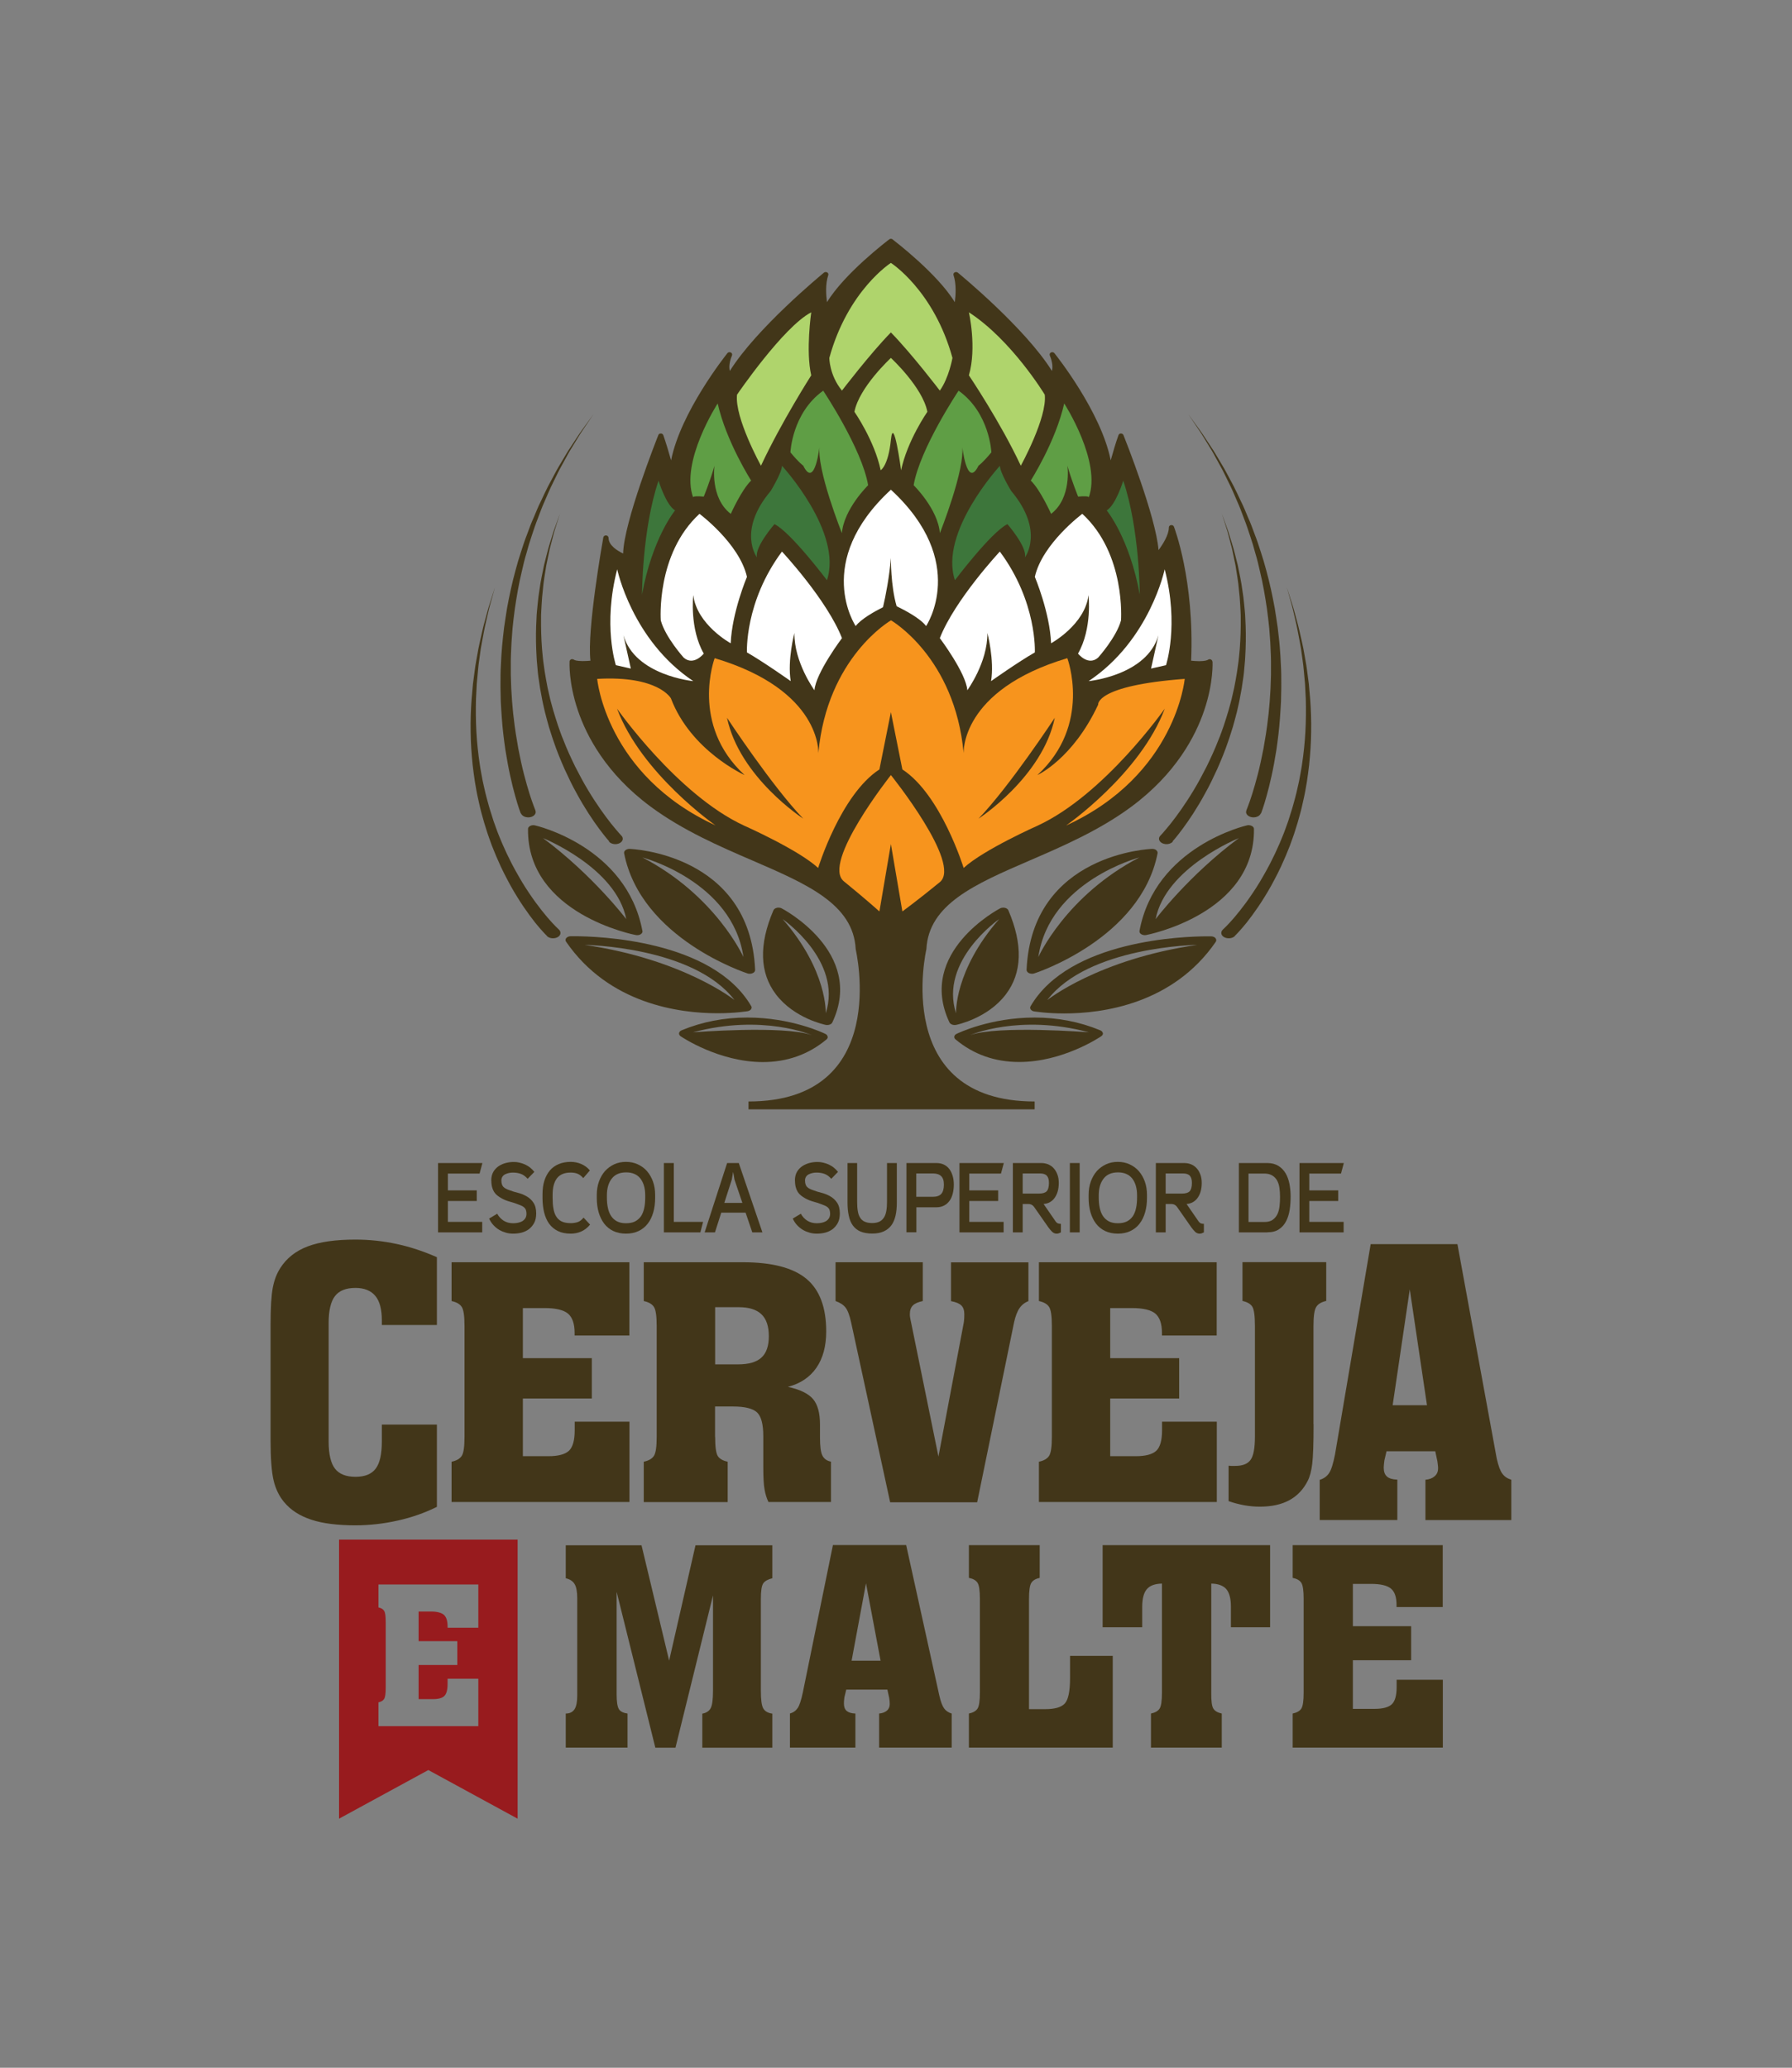 <svg xmlns="http://www.w3.org/2000/svg" id="Layer_1" viewBox="0 0 184.25 212.6"><rect x="0" y="0" width="184.25" height="212.6" fill="#808080" stroke="none"/><defs><style> .cls-1 { fill: #fff; } .cls-2 { fill: #f7941d; } .cls-3 { fill: #981b1e; } .cls-4 { fill: #3d763b; } .cls-5 { fill: #423619; } .cls-6 { fill: #5f9e45; } .cls-7 { fill: #afd46c; } </style></defs><path class="cls-5" d="M124.65,68.01c0-.09-.07-.17-.16-.21-.09-.04-.2-.03-.28.03-.06.04-.28.15-.91.15-.31,0-.62-.03-.83-.05.35-8.31-1.75-13.73-1.77-13.78-.04-.11-.17-.18-.3-.16-.13.02-.22.12-.22.24,0,.76-.61,1.72-1.06,2.33-.28-3.47-3.46-11.46-3.61-11.83-.04-.1-.16-.16-.26-.16-.11,0-.22.07-.25.17-.27.74-.57,1.77-.8,2.59-.98-4.97-5.58-10.76-5.79-11.02-.08-.1-.23-.13-.35-.07-.12.06-.17.19-.12.31.31.75.3,1.27.22,1.59-2.75-4.4-9.39-9.87-9.68-10.11-.09-.07-.22-.08-.33-.02-.1.06-.15.17-.11.28.3.9.23,2.04.13,2.78-1.79-2.94-6.2-6.3-6.4-6.46-.1-.08-.24-.08-.34,0-.2.15-4.61,3.51-6.4,6.46-.1-.74-.18-1.87.13-2.78.04-.11-.01-.22-.11-.28-.1-.06-.24-.05-.33.02-.29.24-6.93,5.71-9.68,10.11-.08-.32-.09-.84.22-1.59.05-.12,0-.25-.12-.31-.12-.06-.27-.03-.35.07-.21.27-4.81,6.06-5.79,11.02-.23-.82-.54-1.85-.8-2.59-.04-.1-.14-.17-.25-.17-.14,0-.22.06-.26.16-.15.38-3.55,8.95-3.62,12.18-.55-.26-1.5-.82-1.5-1.61,0-.13-.11-.24-.25-.25-.14-.01-.27.08-.29.21-.07.4-1.7,9.55-1.32,12.67-.2.02-.5.04-.8.04-.63,0-.85-.1-.91-.15-.08-.05-.19-.06-.28-.03-.09.04-.15.12-.16.21,0,.09-.12,2.14.85,5.02.89,2.65,2.91,6.53,7.48,9.91,3.31,2.45,7.14,4.11,10.51,5.56,5.55,2.4,10.35,4.47,10.58,9.1,0,.05,3.72,15.66-11.02,15.66v.81h29.42v-.81c-14.77,0-11.14-15.61-11.13-15.66.23-4.63,5.03-6.7,10.58-9.1,3.38-1.46,7.21-3.11,10.51-5.56,4.57-3.39,6.59-7.26,7.48-9.91.97-2.88.85-4.93.85-5.02Z"></path><g><path class="cls-5" d="M27.82,136.22c0-1.78.08-3.06.23-3.84s.41-1.45.78-2.02c.64-1,1.57-1.74,2.81-2.21,1.24-.47,2.88-.7,4.91-.7,1.42,0,2.83.15,4.23.45,1.4.3,2.78.76,4.14,1.36v6.97h-5.66v-.49c0-1.12-.22-1.96-.67-2.5-.45-.54-1.13-.82-2.04-.82-.98,0-1.68.28-2.11.84-.43.56-.65,1.48-.65,2.77v12.18c0,1.3.22,2.23.65,2.79s1.14.84,2.11.84,1.65-.28,2.07-.83c.43-.56.64-1.49.64-2.79v-1.75h5.66v8.46c-1.25.62-2.59,1.09-4.03,1.41-1.44.32-2.88.49-4.34.49-1.84,0-3.36-.19-4.54-.58-1.19-.39-2.12-.99-2.8-1.81-.5-.6-.86-1.33-1.07-2.19s-.32-2.26-.32-4.21v-11.79Z"></path><path class="cls-5" d="M46.43,154.44v-4.15c.51-.11.86-.31,1.05-.61.19-.3.28-.95.28-1.95v-11.4c0-1-.09-1.65-.28-1.95-.19-.3-.54-.5-1.05-.61v-3.99h18.28v7.53h-5.63v-.26c0-.95-.23-1.61-.68-1.99-.46-.38-1.26-.57-2.42-.57h-2.22v5.15h7.09v4.15h-7.09v5.93h2.63c1.01,0,1.71-.19,2.11-.56.39-.37.59-1.07.59-2.1v-.89h5.63v8.26h-18.28Z"></path><path class="cls-5" d="M73.53,147.73c0,1.03.09,1.68.27,1.97.18.29.52.48,1.02.59v4.15h-8.63v-4.15c.51-.11.86-.31,1.05-.61.19-.3.28-.95.28-1.95v-11.4c0-1-.09-1.65-.28-1.95-.19-.3-.54-.5-1.05-.61v-3.99h10.2c2.99,0,5.16.57,6.52,1.7,1.36,1.13,2.04,2.94,2.04,5.41,0,1.52-.34,2.77-1.01,3.74-.67.97-1.65,1.63-2.93,1.96,1.24.27,2.1.69,2.58,1.25.48.56.72,1.44.72,2.62v1.33c0,.92.08,1.54.25,1.87s.46.54.88.62v4.15h-6.43c-.18-.38-.32-.81-.4-1.29-.09-.48-.13-1.26-.13-2.32v-3.16c0-1.22-.21-2.03-.64-2.44-.43-.4-1.25-.61-2.46-.61h-1.86v3.11ZM73.53,140.28h2.35c1.1,0,1.91-.23,2.41-.7.51-.46.76-1.2.76-2.2s-.25-1.77-.76-2.25c-.51-.49-1.29-.73-2.34-.73h-2.42v5.88Z"></path><path class="cls-5" d="M91.52,154.44l-4.01-18.48c-.16-.73-.35-1.24-.58-1.53-.23-.29-.57-.5-1.02-.66v-3.99h8.97v3.99c-.48.1-.82.25-1.02.45s-.31.5-.31.87c0,.14,0,.27.03.4s.04.26.08.4l2.83,13.87,2.59-13.7c.02-.12.04-.25.05-.39.01-.14.02-.32.02-.53,0-.41-.1-.72-.31-.92-.2-.2-.56-.35-1.06-.44v-3.99h7.96v3.99c-.39.15-.69.39-.92.73-.23.33-.41.81-.55,1.43l-3.8,18.52h-8.95Z"></path><path class="cls-5" d="M106.82,154.44v-4.15c.51-.11.86-.31,1.05-.61.19-.3.28-.95.28-1.95v-11.4c0-1-.09-1.65-.28-1.95-.19-.3-.54-.5-1.05-.61v-3.99h18.28v7.53h-5.63v-.26c0-.95-.23-1.61-.68-1.99-.45-.38-1.26-.57-2.42-.57h-2.22v5.15h7.09v4.15h-7.09v5.93h2.63c1.01,0,1.71-.19,2.11-.56.39-.37.59-1.07.59-2.1v-.89h5.63v8.26h-18.28Z"></path><path class="cls-5" d="M135.06,146.44c0,2-.05,3.36-.14,4.08s-.24,1.3-.46,1.73c-.45.9-1.09,1.56-1.9,2-.81.44-1.82.66-3.03.66-.55,0-1.09-.05-1.63-.15-.54-.1-1.07-.24-1.58-.42v-3.64c.09.01.18.02.27.02s.23,0,.41,0c.75,0,1.28-.2,1.58-.62.3-.41.45-1.2.45-2.38v-11.4c0-1.03-.09-1.68-.27-1.97-.18-.29-.52-.48-1.01-.59v-3.99h8.61v3.99c-.5.11-.84.31-1.03.62-.19.3-.28.95-.28,1.94v10.11Z"></path><path class="cls-5" d="M135.69,156.3v-4.15c.41-.12.72-.34.95-.67s.43-.97.62-1.92l3.67-21.64h8.92l4.04,22.04c.17.75.36,1.27.58,1.56.22.3.52.5.92.62v4.15h-8.83v-4.15c.4-.03.71-.15.95-.36.23-.2.35-.47.35-.81,0-.09,0-.19-.02-.32-.01-.12-.03-.26-.05-.4l-.22-1.04h-5.01l-.22.94c-.02.17-.04.32-.05.43s-.02.22-.02.32c0,.41.11.71.33.91s.58.3,1.07.32v4.15h-7.96ZM143.19,144.48h3.53l-1.77-11.91-1.76,11.91Z"></path></g><g><path class="cls-5" d="M49.57,126.71h-4.53v-7.13h4.56l-.29,1.08h-3.26v1.73h2.97v1.09h-2.97v2.15h3.53v1.08Z"></path><path class="cls-5" d="M50.51,121.39c0-.36.07-.65.21-.9.14-.24.33-.44.55-.59.23-.15.48-.26.75-.33.28-.07.55-.1.82-.1.19,0,.38.02.58.07.19.04.38.11.57.19.18.09.36.19.52.32.16.13.3.27.43.44l-.69.71c-.21-.24-.44-.41-.68-.5s-.52-.14-.82-.14c-.14,0-.28.01-.41.04s-.27.07-.39.13c-.12.06-.22.14-.29.25s-.11.23-.11.38c0,.17.02.31.06.42.04.11.09.2.17.27.07.07.16.13.26.18.1.05.21.1.34.14.29.11.57.2.87.27.29.07.58.19.86.34.31.17.56.4.74.68.19.28.28.65.28,1.1,0,.39-.07.72-.21.98s-.33.48-.55.65c-.23.16-.48.28-.76.35s-.57.1-.85.1c-.25,0-.5-.03-.74-.1-.24-.07-.47-.16-.69-.29-.22-.13-.41-.29-.59-.48s-.33-.42-.45-.68l.83-.5c.17.31.4.55.67.72s.6.26.98.26c.17,0,.33-.02.49-.05.16-.03.31-.09.44-.16.13-.08.23-.18.31-.3.08-.13.12-.28.12-.46,0-.16-.02-.29-.06-.4-.04-.11-.1-.19-.18-.26-.08-.07-.17-.13-.27-.17s-.21-.09-.32-.13c-.29-.12-.58-.21-.88-.29-.29-.08-.58-.19-.86-.35-.15-.09-.3-.18-.42-.28-.13-.1-.24-.22-.33-.36-.09-.14-.16-.3-.21-.49-.05-.18-.08-.41-.08-.67Z"></path><path class="cls-5" d="M56.82,123.15c0,.4.02.77.08,1.09.05.32.14.59.28.82s.32.4.56.52c.24.12.55.18.94.18.27,0,.51-.04.72-.11.21-.07.41-.22.6-.46l.67.72c-.27.33-.57.56-.91.71s-.7.22-1.08.22c-.52,0-.96-.09-1.32-.27-.37-.18-.66-.43-.9-.75-.23-.32-.4-.71-.51-1.15s-.17-.95-.17-1.49v-.38c0-.52.06-.99.19-1.4.13-.41.32-.76.56-1.05.25-.29.55-.51.91-.66.36-.15.77-.23,1.24-.23.36,0,.72.07,1.06.21.34.14.65.36.91.67l-.68.79c-.19-.22-.39-.37-.59-.45-.2-.08-.44-.12-.7-.12-.64,0-1.1.19-1.41.58-.3.39-.45.95-.45,1.69v.34Z"></path><path class="cls-5" d="M64.38,126.84c-.5,0-.94-.09-1.32-.27s-.69-.44-.94-.76c-.25-.33-.44-.72-.57-1.17-.13-.45-.19-.95-.19-1.49v-.28c0-.5.07-.96.22-1.38.15-.42.36-.78.62-1.08.27-.3.59-.53.95-.7.37-.17.77-.25,1.21-.25s.84.08,1.21.25c.37.17.69.4.95.7.26.3.47.66.62,1.08.15.42.22.88.22,1.38v.28c0,.54-.06,1.04-.19,1.49-.13.45-.31.84-.57,1.17-.25.33-.57.58-.94.76-.38.18-.81.27-1.31.27ZM64.38,120.54c-.65,0-1.15.21-1.48.64-.33.42-.5,1-.5,1.71v.24c0,.38.03.72.1,1.05.07.32.17.6.33.84s.36.42.6.55c.25.13.55.2.92.2s.7-.06.95-.19c.25-.13.45-.31.61-.54.15-.23.26-.51.33-.84s.1-.68.1-1.07v-.24c0-.72-.17-1.29-.49-1.71-.33-.42-.82-.64-1.47-.64Z"></path><path class="cls-5" d="M69.28,119.58v6.05h3.01l-.28,1.08h-3.75v-7.13h1.01Z"></path><path class="cls-5" d="M74.16,124.68l-.65,2.03h-1.06l2.31-7.13h1.2l2.43,7.13h-1.04l-.69-2.03h-2.5ZM74.47,123.68h1.86l-.81-2.39-.14-.8-.14.8-.77,2.39Z"></path><path class="cls-5" d="M81.73,121.39c0-.36.07-.65.21-.9.14-.24.33-.44.55-.59.23-.15.48-.26.75-.33.28-.07.55-.1.82-.1.19,0,.38.02.58.07.19.04.38.11.57.19.18.09.36.19.52.32.16.13.3.27.43.44l-.69.71c-.21-.24-.44-.41-.68-.5s-.52-.14-.82-.14c-.14,0-.28.01-.41.04s-.27.07-.39.13c-.12.06-.22.14-.29.25s-.11.23-.11.38c0,.17.02.31.06.42.04.11.09.2.17.27.07.07.16.13.26.18.1.05.21.1.34.14.29.11.57.2.87.27.29.07.58.19.86.34.31.17.56.4.74.68.19.28.28.65.28,1.1,0,.39-.07.72-.21.98s-.33.48-.55.65c-.23.16-.48.28-.76.35s-.57.1-.85.1c-.25,0-.5-.03-.74-.1-.24-.07-.47-.16-.69-.29-.22-.13-.41-.29-.59-.48s-.33-.42-.45-.68l.83-.5c.17.31.4.55.67.72s.6.26.98.26c.17,0,.33-.02.49-.05.16-.03.31-.09.44-.16.13-.08.23-.18.31-.3.08-.13.12-.28.12-.46,0-.16-.02-.29-.06-.4-.04-.11-.1-.19-.18-.26-.08-.07-.17-.13-.27-.17s-.21-.09-.32-.13c-.29-.12-.58-.21-.88-.29-.29-.08-.58-.19-.86-.35-.15-.09-.3-.18-.42-.28-.13-.1-.24-.22-.33-.36-.09-.14-.16-.3-.21-.49-.05-.18-.08-.41-.08-.67Z"></path><path class="cls-5" d="M88.13,119.58v3.99c0,.36.02.68.07.95.04.27.12.5.24.68.11.18.27.32.47.41.2.09.45.14.76.14s.54-.05.74-.14c.2-.1.35-.24.47-.42.12-.18.2-.41.25-.69.05-.27.07-.58.07-.93v-3.99h1.01v4.06c0,.5-.04.95-.13,1.34-.09.39-.23.73-.43,1-.2.27-.46.48-.79.63s-.72.22-1.18.22-.88-.07-1.21-.21-.58-.35-.78-.62-.34-.61-.42-1.01c-.09-.4-.13-.85-.13-1.35v-4.06h1.01Z"></path><path class="cls-5" d="M93.2,126.71v-7.13h3.07c.29,0,.55.05.78.16s.41.26.56.46.26.43.34.7c.08.27.12.57.12.9s-.04.64-.11.92-.18.54-.33.74c-.15.21-.33.37-.56.49-.23.12-.49.18-.79.18h-2.06v2.57h-1.01ZM94.21,120.65v2.4h1.71c.39,0,.68-.1.86-.3s.27-.52.27-.95-.1-.7-.29-.88c-.19-.18-.47-.27-.84-.27h-1.71Z"></path><path class="cls-5" d="M103.18,126.71h-4.53v-7.13h4.56l-.29,1.08h-3.26v1.73h2.97v1.09h-2.97v2.15h3.53v1.08Z"></path><path class="cls-5" d="M106.29,124.06c-.07-.1-.15-.16-.25-.21-.1-.04-.2-.06-.3-.06h-.59v2.92h-1.01v-7.13h2.93c.26,0,.5.05.72.14.22.1.41.23.57.42.16.18.28.4.37.65.09.25.13.53.13.84,0,.62-.14,1.12-.41,1.51s-.66.61-1.15.65l1.18,1.71c.09.14.18.23.26.27.08.04.19.06.34.06v.88c-.06.03-.13.06-.21.09s-.16.04-.23.04c-.18,0-.34-.07-.48-.21-.14-.14-.26-.29-.37-.44l-1.49-2.13ZM105.15,122.72h1.67c.38,0,.65-.08.8-.24.15-.16.23-.45.23-.86,0-.33-.07-.57-.21-.73-.14-.16-.38-.24-.72-.24h-1.77v2.07Z"></path><path class="cls-5" d="M111.01,119.58v7.13h-1.01v-7.13h1.01Z"></path><path class="cls-5" d="M114.95,126.84c-.5,0-.94-.09-1.32-.27s-.69-.44-.94-.76c-.25-.33-.44-.72-.57-1.17-.13-.45-.19-.95-.19-1.49v-.28c0-.5.07-.96.22-1.38.15-.42.36-.78.62-1.08.27-.3.59-.53.95-.7.37-.17.77-.25,1.21-.25s.84.08,1.21.25c.37.17.69.4.95.7.26.3.47.66.62,1.08.15.42.22.88.22,1.38v.28c0,.54-.06,1.04-.19,1.49-.13.45-.31.84-.57,1.17-.25.33-.57.58-.94.76-.38.18-.81.27-1.31.27ZM114.95,120.54c-.65,0-1.15.21-1.48.64-.33.42-.5,1-.5,1.71v.24c0,.38.03.72.1,1.05.07.32.17.6.33.84s.36.42.6.55c.25.13.55.2.92.2s.7-.06.95-.19c.25-.13.45-.31.61-.54.15-.23.26-.51.33-.84s.1-.68.1-1.07v-.24c0-.72-.17-1.29-.49-1.71-.33-.42-.82-.64-1.47-.64Z"></path><path class="cls-5" d="M120.99,124.06c-.07-.1-.15-.16-.25-.21-.1-.04-.2-.06-.3-.06h-.59v2.92h-1.01v-7.13h2.93c.26,0,.5.05.72.14.22.1.41.23.57.42.16.18.28.4.37.65.09.25.13.53.13.84,0,.62-.14,1.12-.41,1.51s-.66.61-1.15.65l1.18,1.71c.09.14.18.23.26.27.08.04.19.06.34.06v.88c-.06.03-.13.06-.21.09s-.16.04-.23.04c-.18,0-.34-.07-.48-.21-.14-.14-.26-.29-.37-.44l-1.49-2.13ZM119.85,122.72h1.67c.38,0,.65-.08.8-.24.15-.16.23-.45.23-.86,0-.33-.07-.57-.21-.73-.14-.16-.38-.24-.72-.24h-1.77v2.07Z"></path><path class="cls-5" d="M130.31,126.71h-2.93v-7.13h2.92c.45,0,.83.1,1.14.29.31.19.55.45.74.76.19.32.32.69.4,1.1.08.42.12.85.12,1.3s-.03.93-.1,1.37c-.07.44-.19.83-.37,1.17-.18.34-.42.62-.73.82-.31.21-.7.31-1.18.31ZM128.39,125.64h1.61c.36,0,.64-.07.85-.22s.37-.34.49-.58c.11-.24.19-.52.22-.83.04-.31.05-.64.05-.96s-.02-.62-.06-.91c-.04-.29-.12-.54-.24-.76-.12-.22-.28-.39-.5-.52-.21-.13-.49-.2-.83-.2h-1.61v4.98Z"></path><path class="cls-5" d="M138.14,126.71h-4.53v-7.13h4.56l-.29,1.08h-3.26v1.73h2.97v1.09h-2.97v2.15h3.53v1.08Z"></path></g><g><path class="cls-5" d="M63.4,163.7v10.5c0,.77.08,1.27.23,1.52.15.25.45.4.89.46v3.5h-6.35v-3.5c.41,0,.71-.15.9-.44s.28-.76.28-1.4v-10.02c0-.67-.09-1.15-.27-1.45-.18-.3-.48-.5-.91-.6v-3.39h7.79l2.84,11.86,2.71-11.86h7.9v3.39c-.45.11-.76.28-.93.52-.17.24-.25.77-.25,1.61v9.44c0,.92.08,1.53.25,1.82.17.29.48.47.93.53v3.5h-7.2v-3.5c.41-.07.7-.26.86-.56.16-.3.24-.9.24-1.79v-9.81l-3.86,15.66h-2.07l-3.97-15.99Z"></path><path class="cls-5" d="M81.22,179.68v-3.5c.35-.1.61-.29.8-.57.19-.28.36-.82.53-1.62l3.09-15.13h7.53l3.41,15.47c.14.63.31,1.07.49,1.32.18.25.44.43.78.53v3.5h-7.46v-3.5c.34-.03.6-.13.8-.3.2-.17.29-.4.29-.68,0-.07,0-.16-.01-.27s-.02-.22-.04-.33l-.19-.88h-4.23l-.19.79c-.02.15-.03.27-.04.36,0,.1-.01.18-.01.27,0,.35.09.6.28.77.19.16.49.26.9.27v3.5h-6.72ZM87.56,170.75h2.98l-1.5-7.96-1.48,7.96Z"></path><path class="cls-5" d="M114.42,179.68h-14.8v-3.5c.43-.09.73-.26.89-.51.16-.25.24-.8.24-1.65v-9.63c0-.85-.08-1.4-.24-1.65-.16-.25-.45-.42-.89-.51v-3.36h7.28v3.36c-.41.09-.7.26-.86.51-.16.25-.24.8-.24,1.65v11.34h1.66c.98,0,1.65-.19,2.01-.57.36-.38.55-1.25.55-2.61v-2.3h4.39v9.44Z"></path><path class="cls-5" d="M119.44,162.82c-.71.02-1.22.21-1.53.58s-.47.97-.47,1.8v2.11h-4.07v-8.44h17.22v8.44h-4.03v-2.11c0-.84-.16-1.44-.47-1.81-.32-.36-.83-.56-1.55-.57v11.2c-.01.87.06,1.42.22,1.66.15.24.44.41.86.5v3.5h-7.28v-3.5c.43-.09.73-.26.89-.51.16-.25.24-.8.24-1.65v-11.2Z"></path><path class="cls-5" d="M132.91,179.68v-3.5c.43-.09.73-.26.89-.51.16-.25.24-.8.24-1.65v-9.63c0-.85-.08-1.4-.24-1.65-.16-.25-.45-.42-.89-.51v-3.36h15.43v6.36h-4.75v-.22c0-.8-.19-1.36-.58-1.68s-1.07-.48-2.04-.48h-1.87v4.35h5.99v3.5h-5.99v5h2.22c.85,0,1.45-.16,1.78-.47.33-.31.5-.9.5-1.77v-.75h4.75v6.97h-15.43Z"></path></g><path class="cls-3" d="M34.86,158.3v28.69l9.18-5,9.18,5v-28.69h-18.37ZM49.18,167.36h-3.16v-.15c0-.56-.13-.95-.38-1.18-.26-.22-.71-.34-1.36-.34h-1.24v3.05h3.98v2.45h-3.98v3.51h1.47c.57,0,.96-.11,1.18-.33.22-.22.33-.63.33-1.24v-.53h3.16v4.88h-10.27v-2.45c.29-.06.48-.18.59-.36.11-.18.16-.56.16-1.15v-6.74c0-.59-.05-.98-.16-1.15-.11-.18-.3-.3-.59-.36v-2.36h10.27v4.45Z"></path><g><g><path class="cls-5" d="M62.64,86.51s-.1-.12-.3-.35c-.18-.23-.45-.55-.76-.98-.63-.85-1.46-2.08-2.29-3.61-.43-.76-.83-1.6-1.24-2.49-.39-.89-.79-1.84-1.12-2.83-.18-.49-.32-1-.49-1.51-.14-.51-.29-1.03-.42-1.56-.12-.53-.25-1.06-.34-1.6l-.15-.81-.12-.81c-.09-.54-.14-1.08-.18-1.62-.06-.54-.07-1.08-.1-1.61-.04-1.07-.03-2.12.03-3.13.01-.51.08-1,.12-1.49.04-.49.11-.96.18-1.42.12-.93.32-1.79.48-2.6.1-.4.2-.78.29-1.14.05-.18.09-.36.14-.53.05-.17.1-.34.15-.5.21-.64.35-1.21.53-1.66.33-.91.52-1.44.52-1.44,0,0-.17.53-.46,1.45-.16.46-.28,1.02-.46,1.67-.04.16-.09.33-.13.5-.04.17-.07.35-.11.53-.08.36-.16.75-.24,1.15-.12.8-.29,1.67-.36,2.59-.05.46-.1.93-.12,1.42-.02.49-.07.98-.06,1.48-.01,1.01.02,2.05.1,3.1.05.53.09,1.06.17,1.59.07.53.15,1.07.25,1.6l.15.8.18.79c.11.53.27,1.05.41,1.57.15.52.32,1.03.48,1.53.18.5.34,1,.55,1.48.37.97.8,1.89,1.22,2.75.44.86.87,1.67,1.32,2.41.88,1.47,1.74,2.65,2.38,3.46.32.4.59.71.77.92.18.2.28.31.28.31l.02.02c.23.25.13.59-.22.76-.36.17-.83.1-1.07-.16,0,0,0-.01-.01-.01Z"></path><path class="cls-5" d="M53.54,83.62s-.06-.16-.17-.47c-.1-.31-.25-.75-.4-1.32-.16-.57-.34-1.27-.51-2.06-.18-.8-.34-1.7-.5-2.69-.14-.99-.28-2.06-.36-3.2-.05-.57-.07-1.15-.11-1.75,0-.6-.04-1.21-.03-1.83,0-.62,0-1.25.04-1.89.02-.64.07-1.28.12-1.93.05-.65.14-1.3.21-1.96.1-.65.19-1.31.3-1.97.24-1.31.52-2.62.87-3.89.17-.64.35-1.27.56-1.89.1-.31.2-.62.3-.92.1-.31.22-.61.33-.9.22-.6.43-1.19.69-1.75.24-.57.46-1.13.73-1.66.26-.54.49-1.06.75-1.56.27-.5.52-.98.77-1.44.24-.46.52-.89.76-1.31.25-.41.47-.81.72-1.17.48-.72.88-1.36,1.25-1.87.74-1.02,1.16-1.6,1.16-1.6,0,0-.4.59-1.1,1.63-.36.52-.72,1.16-1.18,1.89-.23.36-.44.76-.67,1.18-.22.42-.48.85-.71,1.32-.23.46-.47.95-.71,1.45-.24.5-.45,1.03-.69,1.57-.25.54-.44,1.1-.66,1.67-.23.57-.42,1.16-.62,1.76-.1.3-.2.6-.29.9-.09.31-.17.61-.26.92-.19.62-.34,1.25-.48,1.88-.31,1.27-.53,2.57-.72,3.87-.09.65-.16,1.3-.23,1.95-.04.65-.11,1.3-.13,1.94-.03.64-.06,1.28-.05,1.91-.01.63,0,1.25.03,1.87.01.61.07,1.21.1,1.8.06.59.09,1.16.17,1.72.12,1.12.3,2.17.47,3.14.19.97.38,1.86.58,2.63.2.78.4,1.46.57,2.01.17.55.33.98.44,1.28.11.29.17.44.17.44v.02c.12.29-.12.6-.53.68-.41.08-.83-.09-.95-.38,0,0,0-.01,0-.01Z"></path><path class="cls-5" d="M56.26,96.25s-.03-.03-.09-.09c-.06-.06-.14-.15-.26-.27-.22-.23-.52-.58-.88-1.02-.36-.45-.76-1-1.2-1.64-.43-.64-.89-1.37-1.34-2.18-.44-.81-.91-1.7-1.31-2.65-.22-.47-.4-.97-.61-1.47-.18-.51-.38-1.02-.54-1.55-.08-.26-.17-.53-.25-.8-.07-.27-.15-.54-.23-.82-.16-.55-.27-1.11-.4-1.67-.13-.56-.22-1.13-.32-1.7-.08-.57-.17-1.15-.23-1.72-.12-1.15-.2-2.31-.21-3.44-.02-1.14.02-2.25.1-3.33.05-.54.1-1.07.14-1.59.07-.52.14-1.02.2-1.52.06-.49.17-.97.24-1.43.08-.46.16-.91.26-1.33.19-.85.36-1.63.56-2.32.19-.69.34-1.29.51-1.78.31-.98.49-1.54.49-1.54,0,0-.16.56-.43,1.55-.15.49-.28,1.09-.44,1.78-.17.69-.31,1.47-.47,2.32-.09.43-.15.87-.21,1.33-.06.46-.14.94-.18,1.43-.04.49-.09,1-.14,1.51-.02.52-.05,1.04-.08,1.58-.03,1.07-.02,2.18.04,3.31.06,1.12.18,2.27.35,3.4.08.57.2,1.13.3,1.7.13.56.24,1.12.39,1.67.15.55.29,1.1.47,1.63.09.27.17.53.25.8.09.26.19.52.28.78.18.52.4,1.02.6,1.51.23.49.42.97.66,1.43.44.93.93,1.78,1.39,2.56.47.78.95,1.48,1.39,2.09.45.61.86,1.13,1.22,1.55.36.42.66.74.87.95.21.21.31.31.32.31h0c.26.25.19.6-.14.78-.34.18-.82.14-1.08-.1,0,0-.01-.01-.02-.01Z"></path><path class="cls-5" d="M66.05,95.71c-1.63-8.69-10.96-10.83-11.06-10.85-.05-.01-.11-.02-.16-.02-.11,0-.23.03-.32.08-.14.07-.22.19-.22.31-.11,8.75,10.97,10.89,11.09,10.91.05,0,.09.01.14.01.13,0,.26-.03.36-.1.14-.09.2-.21.18-.34ZM55.83,86.17s7.53,3.02,8.56,8.33c0,0-3.41-4.5-8.56-8.33Z"></path><path class="cls-5" d="M64.74,87.28s-.01,0-.02,0c-.15,0-.3.05-.41.13-.11.09-.16.2-.14.32,1.73,8.81,12.59,12.32,12.7,12.36.07.02.15.03.22.03.11,0,.21-.02.31-.07.16-.07.25-.2.24-.34-.54-11.97-12.79-12.43-12.91-12.43ZM66.05,88.16s9.25,2.43,10.39,10.24c0,0-2.85-6.34-10.39-10.24Z"></path><path class="cls-5" d="M80.36,93.39c-.09-.05-.21-.07-.32-.07-.06,0-.12,0-.17.02-.17.04-.3.14-.35.26-1.51,3.53-1.42,6.44.27,8.65,1.87,2.45,4.99,3.1,5.12,3.13.05,0,.1.01.15.01.23,0,.44-.1.52-.27,3.4-7.21-5.13-11.69-5.22-11.73ZM84.9,104.19s.21-4.39-4.43-9.69c0,0,6.18,4.28,4.43,9.69Z"></path><path class="cls-5" d="M77.24,103.45c-3.99-6.84-15.86-7.19-18.2-7.19-.24,0-.37,0-.37,0-.18,0-.35.08-.45.19-.09.11-.1.25-.02.37,4.41,6.41,11.65,7.36,15.57,7.36,1.84,0,3.04-.21,3.09-.21.15-.03.29-.1.36-.2.07-.1.08-.22.02-.33ZM60.11,97.15s11.19.15,15.41,5.67c0,0-5.26-4.2-15.41-5.67Z"></path><path class="cls-5" d="M85.09,106.57c-.02-.11-.1-.21-.23-.27-.14-.07-3.48-1.68-8.03-1.68-2.37,0-4.64.44-6.74,1.31-.15.06-.25.17-.27.29-.02.12.04.24.17.33.16.11,3.95,2.64,8.44,2.65h0c2.49,0,4.69-.78,6.54-2.32.1-.08.15-.19.13-.3ZM71.25,106.14c7.17-1.92,12.22.29,12.22.29-2.89-1.03-12.22-.29-12.22-.29Z"></path></g><g><path class="cls-5" d="M120.56,86.51s.1-.12.3-.35c.18-.23.45-.55.76-.98.63-.85,1.46-2.08,2.29-3.61.43-.76.83-1.6,1.24-2.49.39-.89.79-1.84,1.12-2.83.18-.49.32-1,.49-1.51.14-.51.29-1.03.42-1.56.12-.53.25-1.06.34-1.6l.15-.81.12-.81c.09-.54.14-1.08.18-1.62.06-.54.07-1.08.1-1.61.04-1.07.03-2.12-.03-3.13-.01-.51-.08-1-.12-1.49-.04-.49-.11-.96-.18-1.42-.12-.93-.32-1.79-.48-2.6-.1-.4-.2-.78-.29-1.14-.05-.18-.09-.36-.14-.53-.05-.17-.1-.34-.15-.5-.21-.64-.35-1.21-.53-1.66-.33-.91-.52-1.44-.52-1.44,0,0,.17.53.46,1.45.16.46.28,1.02.46,1.67.04.16.09.33.13.5.04.17.07.35.11.53.08.36.16.75.24,1.15.12.8.29,1.67.36,2.59.05.46.1.93.12,1.42.02.49.07.98.06,1.48.01,1.01-.02,2.05-.1,3.1-.05.53-.09,1.06-.17,1.59-.07.53-.15,1.07-.25,1.6l-.15.8-.18.79c-.11.53-.27,1.05-.41,1.57-.15.52-.32,1.03-.48,1.53-.18.5-.34,1-.55,1.48-.37.97-.8,1.89-1.22,2.75-.44.86-.87,1.67-1.32,2.41-.88,1.47-1.74,2.65-2.38,3.46-.32.4-.59.71-.77.92-.18.2-.28.31-.28.31l-.02.02c-.23.25-.13.59.22.76.36.17.83.1,1.07-.16,0,0,0-.01.01-.01Z"></path><path class="cls-5" d="M129.66,83.62s.06-.16.17-.47c.1-.31.25-.75.4-1.32.16-.57.34-1.27.51-2.06.18-.8.34-1.7.5-2.69.14-.99.28-2.06.36-3.2.05-.57.07-1.15.11-1.75,0-.6.04-1.21.03-1.83,0-.62,0-1.25-.04-1.89-.02-.64-.07-1.28-.12-1.93-.05-.65-.14-1.3-.21-1.96-.1-.65-.19-1.31-.3-1.97-.24-1.31-.52-2.62-.87-3.89-.17-.64-.35-1.27-.56-1.89-.1-.31-.2-.62-.3-.92-.1-.31-.22-.61-.33-.9-.22-.6-.43-1.19-.69-1.75-.24-.57-.46-1.13-.73-1.66-.26-.54-.49-1.06-.75-1.56-.27-.5-.52-.98-.77-1.44-.24-.46-.52-.89-.76-1.31-.25-.41-.47-.81-.72-1.17-.48-.72-.88-1.36-1.25-1.87-.74-1.02-1.16-1.6-1.16-1.6,0,0,.4.59,1.1,1.63.36.52.72,1.16,1.18,1.89.23.36.44.76.67,1.18.22.42.48.85.71,1.32.23.46.47.95.71,1.45.24.5.45,1.03.69,1.57.25.54.44,1.1.66,1.67.23.57.42,1.16.62,1.76.1.3.2.6.29.9.09.31.17.61.26.92.19.62.34,1.25.48,1.88.31,1.27.53,2.57.72,3.87.09.65.16,1.3.23,1.95.04.65.11,1.3.13,1.94.03.64.06,1.28.05,1.91.01.63,0,1.25-.03,1.87-.01.61-.07,1.21-.1,1.8-.06.59-.09,1.16-.17,1.72-.12,1.12-.3,2.17-.47,3.14-.19.97-.38,1.86-.58,2.63-.2.78-.4,1.46-.57,2.01-.17.55-.33.98-.44,1.28-.11.29-.17.44-.17.44v.02c-.12.29.12.6.53.68.41.08.83-.09.95-.38,0,0,0-.01,0-.01Z"></path><path class="cls-5" d="M126.94,96.25s.03-.03.09-.09c.06-.06.14-.15.26-.27.22-.23.52-.58.88-1.02.36-.45.76-1,1.2-1.64.43-.64.89-1.37,1.34-2.18.44-.81.91-1.7,1.31-2.65.22-.47.4-.97.61-1.47.18-.51.38-1.02.54-1.55.08-.26.17-.53.25-.8.07-.27.15-.54.23-.82.16-.55.27-1.11.4-1.67.13-.56.22-1.13.32-1.7.08-.57.17-1.15.23-1.72.12-1.15.2-2.31.21-3.44.02-1.14-.02-2.25-.1-3.33-.05-.54-.1-1.07-.14-1.59-.07-.52-.14-1.02-.2-1.52-.06-.49-.17-.97-.24-1.43-.08-.46-.16-.91-.26-1.33-.19-.85-.36-1.63-.56-2.32-.19-.69-.34-1.29-.51-1.78-.31-.98-.49-1.54-.49-1.54,0,0,.16.56.43,1.55.15.49.28,1.09.44,1.78.17.69.31,1.47.47,2.32.09.43.15.87.21,1.33.06.46.14.94.18,1.43.04.49.09,1,.14,1.51.02.52.05,1.04.08,1.58.03,1.07.02,2.18-.04,3.31-.06,1.12-.18,2.27-.35,3.4-.08.57-.2,1.13-.3,1.7-.13.56-.24,1.12-.39,1.67-.15.55-.29,1.1-.47,1.63-.09.27-.17.53-.25.8-.09.26-.19.52-.28.78-.18.52-.4,1.02-.6,1.51-.23.49-.42.97-.66,1.43-.44.93-.93,1.78-1.39,2.56-.47.78-.95,1.48-1.39,2.09-.45.61-.86,1.13-1.22,1.55-.36.42-.66.74-.87.95-.21.21-.31.31-.32.31h0c-.26.25-.19.6.14.78.34.18.82.14,1.08-.1,0,0,.01-.01.02-.01Z"></path><path class="cls-5" d="M128.7,84.92c-.09-.05-.21-.08-.32-.08-.05,0-.11,0-.16.02-.09.02-9.43,2.16-11.06,10.85-.02.13.04.26.18.34.1.06.23.1.36.1.05,0,.09,0,.14-.01.11-.02,11.19-2.16,11.09-10.91,0-.12-.08-.24-.22-.31ZM118.82,94.5c1.03-5.31,8.56-8.33,8.56-8.33-5.16,3.83-8.56,8.33-8.56,8.33Z"></path><path class="cls-5" d="M118.89,87.41c-.1-.08-.25-.13-.41-.13,0,0-.01,0-.02,0-.12,0-12.37.46-12.91,12.43,0,.13.08.26.24.34.09.04.2.07.31.07.07,0,.15-.01.22-.03.11-.03,10.97-3.55,12.7-12.36.02-.11-.03-.23-.14-.32ZM106.76,98.4c1.14-7.81,10.39-10.24,10.39-10.24-7.54,3.91-10.39,10.24-10.39,10.24Z"></path><path class="cls-5" d="M103.68,93.6c-.05-.12-.18-.22-.35-.26-.06-.01-.12-.02-.17-.02-.11,0-.22.02-.32.07-.09.04-8.62,4.52-5.22,11.73.08.16.29.27.52.27.05,0,.1,0,.15-.01.13-.03,3.26-.68,5.12-3.13,1.69-2.21,1.78-5.13.27-8.65ZM98.3,104.19c-1.75-5.41,4.43-9.69,4.43-9.69-4.64,5.31-4.43,9.69-4.43,9.69Z"></path><path class="cls-5" d="M124.98,96.46c-.09-.11-.26-.18-.45-.19,0,0-.13,0-.37,0-2.34,0-14.21.35-18.2,7.19-.06.11-.06.22.02.33.07.1.2.18.36.2.05,0,1.25.21,3.09.21,3.92,0,11.16-.96,15.57-7.36.08-.12.07-.26-.02-.37ZM107.68,102.82c4.23-5.53,15.41-5.67,15.41-5.67-10.16,1.47-15.41,5.67-15.41,5.67Z"></path><path class="cls-5" d="M113.39,106.22c-.02-.12-.12-.23-.27-.29-2.1-.87-4.37-1.31-6.74-1.31-4.56,0-7.89,1.61-8.03,1.68-.13.06-.21.16-.23.27-.02.11.03.22.13.3,1.84,1.54,4.04,2.32,6.54,2.32h0c4.49,0,8.28-2.54,8.44-2.65.12-.08.19-.21.17-.33ZM99.74,106.43s5.05-2.21,12.22-.29c0,0-9.33-.74-12.22.29Z"></path></g></g><g><path class="cls-2" d="M86.76,90.61c2.27,1.85,3.66,3.1,3.66,3.1l1.18-6.93,1.18,6.93s1.58-1.15,3.85-3.01c2.31-1.89-5.03-11.01-5.03-11.01,0,0-7.15,9.03-4.84,10.92Z"></path><path class="cls-2" d="M73.59,84.88s-7.63-5.3-10.15-12.02c0,0,6.19,8.84,13.05,12.02,0,0,5.58,2.47,7.63,4.36,0,0,2.31-7.54,6.3-10.13l1.18-5.89,1.18,5.89c3.98,2.59,6.3,10.13,6.3,10.13,2.06-1.89,7.63-4.36,7.63-4.36,6.86-3.18,13.05-12.02,13.05-12.02-2.52,6.72-10.15,12.02-10.15,12.02,11.31-5.18,12.2-15.08,12.2-15.08-9.22.69-8.9,2.65-8.9,2.65-2.62,5.61-6.25,7.24-6.25,7.24,5.65-5.18,3.08-12.02,3.08-12.02-11.05,3.3-10.66,9.78-10.66,9.78-.9-9.9-7.47-13.67-7.47-13.67,0,0-6.57,3.77-7.47,13.67,0,0,.39-6.48-10.66-9.78,0,0-2.57,6.83,3.08,12.02,0,0-5.52-2.47-7.58-7.89,0,0-1.28-2.36-7.58-2,0,0,.9,9.9,12.2,15.08ZM108.45,73.8c-1.28,6.13-7.84,10.37-7.84,10.37,3.18-3.29,7.84-10.37,7.84-10.37ZM74.75,73.8s4.66,7.08,7.84,10.37c0,0-6.55-4.24-7.84-10.37Z"></path><path class="cls-1" d="M119.89,68.38s1.36-4.1-.14-9.85c0,0-1.51,7.29-7.82,11.5,0,0,5.99-.57,7.18-4.72l-.76,3.43,1.54-.35Z"></path><path class="cls-1" d="M112.91,67.61s1.88-2.09,2.35-3.82c0,0,.51-6.83-3.98-10.96,0,0-4.11,3.06-4.88,6.48,0,0,1.54,3.65,1.67,6.83,0,0,3.47-1.89,3.85-4.95,0,0,.4,3.42-1.08,6.01,0,0,1.04,1.32,2.07.41Z"></path><path class="cls-1" d="M101.9,70.03s2.83-2,4.5-2.95c0,0,.26-5.18-3.6-10.37,0,0-4.62,4.95-6.17,8.9,0,0,2.7,3.59,2.83,5.36,0,0,2.1-2.87,2.06-5.89,0,0,.74,2.8.38,4.95Z"></path><path class="cls-4" d="M98.18,59.66s3.73-4.95,5.4-5.77c0,0,2.06,2.36,1.8,3.42,0,0,2.06-2.71-1.41-6.83,0,0-1.16-1.89-1.16-2.59,0,0-6.29,6.83-4.62,11.78Z"></path><path class="cls-6" d="M108.07,52.83s-1.1-2.47-2.09-3.42c0,0,2.56-4,3.44-7.93,0,0,3.89,6.02,2.51,9.7,0,0,.27-.24-1.08-.12,0,0-.72-1.77-1.1-3.18,0,0,.47,3.3-1.67,4.95Z"></path><path class="cls-7" d="M104.96,47.88s2.73-4.94,2.46-7.3c0,0-3.38-5.6-7.8-8.47,0,0,.83,3.62,0,6.48,0,0,3.25,4.82,5.34,9.3Z"></path><path class="cls-6" d="M96.63,54.83s2.68-6.7,2.29-9.05c0,0,.48,4.58,1.69,2.1,0,0,.45-.31,1.32-1.37,0,0-.16-4.05-3.37-6.34,0,0-3.98,5.95-4.62,9.72,0,0,2.51,2.45,2.7,4.95Z"></path><path class="cls-4" d="M117.19,61.19s0-6.74-1.7-11.77c0,0-.75,2.48-1.7,3.06,0,0,2.35,2.83,3.41,8.71Z"></path><path class="cls-1" d="M63.32,68.38s-1.36-4.1.14-9.85c0,0,1.51,7.29,7.82,11.5,0,0-5.99-.57-7.18-4.72l.76,3.43-1.54-.35Z"></path><path class="cls-1" d="M70.29,67.61s-1.88-2.09-2.35-3.82c0,0-.51-6.83,3.98-10.96,0,0,4.11,3.06,4.88,6.48,0,0-1.54,3.65-1.67,6.83,0,0-3.47-1.89-3.85-4.95,0,0-.4,3.42,1.08,6.01,0,0-1.04,1.32-2.07.41Z"></path><path class="cls-1" d="M81.3,70.03s-2.83-2-4.5-2.95c0,0-.26-5.18,3.6-10.37,0,0,4.62,4.95,6.17,8.9,0,0-2.7,3.59-2.83,5.36,0,0-2.1-2.87-2.06-5.89,0,0-.74,2.8-.38,4.95Z"></path><path class="cls-4" d="M85.03,59.66s-3.73-4.95-5.4-5.77c0,0-2.06,2.36-1.8,3.42,0,0-2.06-2.71,1.41-6.83,0,0,1.16-1.89,1.16-2.59,0,0,6.29,6.83,4.62,11.78Z"></path><path class="cls-6" d="M75.14,52.83s1.1-2.47,2.09-3.42c0,0-2.56-4-3.44-7.93,0,0-3.89,6.02-2.51,9.7,0,0-.27-.24,1.08-.12,0,0,.72-1.77,1.1-3.18,0,0-.47,3.3,1.67,4.95Z"></path><path class="cls-7" d="M78.24,47.88s-2.73-4.94-2.46-7.3c0,0,4.75-6.97,7.63-8.47,0,0-.58,3.98,0,6.48,0,0-3.08,4.82-5.17,9.3Z"></path><path class="cls-6" d="M86.57,54.83s-2.68-6.7-2.29-9.05c0,0-.48,4.58-1.69,2.1,0,0-.45-.31-1.32-1.37,0,0,.16-4.05,3.37-6.34,0,0,3.98,5.95,4.62,9.72,0,0-2.51,2.45-2.7,4.95Z"></path><path class="cls-4" d="M66.01,61.19s0-6.74,1.7-11.77c0,0,.75,2.48,1.7,3.06,0,0-2.35,2.83-3.41,8.71Z"></path><path class="cls-7" d="M90.55,48.35s.78-.44,1.05-3.12c.27-2.68,1.05,3.12,1.05,3.12.64-3.06,2.7-6.01,2.7-6.01-.48-2.52-3.75-5.54-3.75-5.54,0,0-3.27,3.02-3.75,5.54,0,0,2.06,2.95,2.7,6.01Z"></path><path class="cls-7" d="M86.57,40.16s2.87-3.77,5.03-5.98c2.16,2.21,5.03,5.98,5.03,5.98.94-1.3,1.3-3.36,1.3-3.36-1.91-6.95-6.33-9.77-6.33-9.77,0,0-4.42,2.81-6.33,9.77,0,0,0,1.78,1.3,3.36Z"></path><path class="cls-1" d="M91.6,50.35c-8.06,7.43-3.62,14.02-3.62,14.02.54-.72,1.92-1.49,2.81-1.94.28-1.21.65-3.09.81-5.07,0,0-.03,2.87.59,4.97.87.42,2.45,1.26,3.03,2.04,0,0,4.44-6.59-3.62-14.02Z"></path></g></svg>